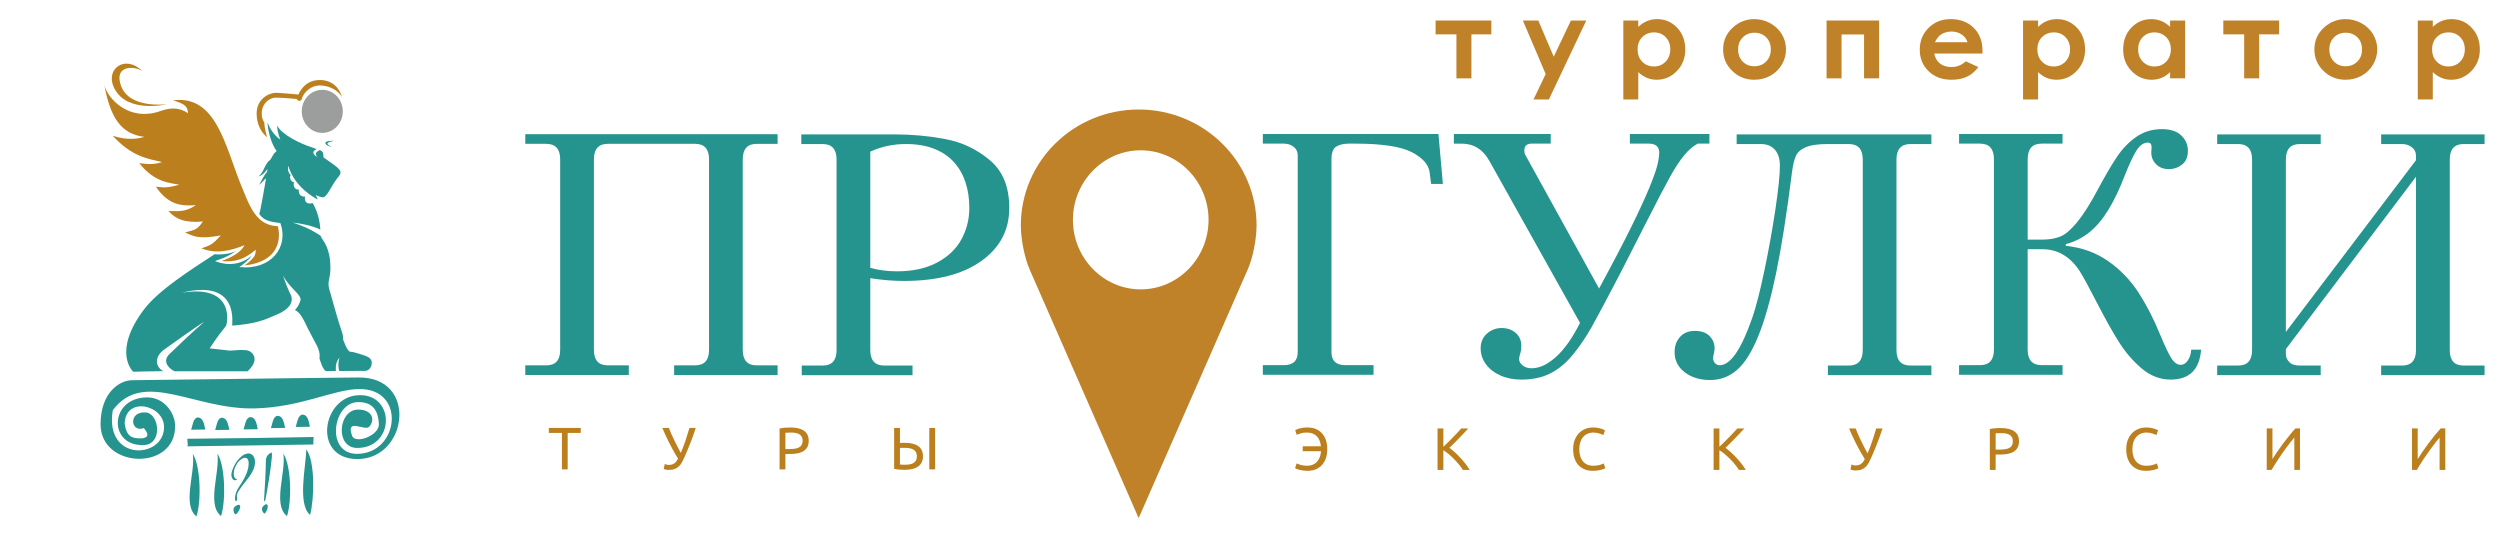 <?xml version="1.0" encoding="UTF-8"?> <svg xmlns="http://www.w3.org/2000/svg" width="480" height="103" viewBox="0 0 480 103" fill="none"><path fill-rule="evenodd" clip-rule="evenodd" d="M425.699 25.805H445.575V27.656H441.564C439.764 27.656 438.886 28.647 438.886 30.638V63.726L463.866 30.766V29.844C463.866 29.216 463.596 28.687 463.077 28.268C462.528 27.86 461.909 27.656 461.203 27.656H457.182V25.805H477.037V27.656H473.012C471.233 27.656 470.353 28.647 470.353 30.638V67.216C470.353 69.201 471.233 70.186 473.012 70.186H477.037V72.031H457.182V70.186H461.203C462.971 70.186 463.866 69.202 463.866 67.216V33.939L438.886 67.028V68.011C438.886 68.521 439.081 69.009 439.51 69.484C439.932 69.958 440.614 70.184 441.564 70.184H445.575V72.029H425.699V70.184H429.722C431.504 70.184 432.397 69.2 432.397 67.214V30.637C432.397 28.646 431.504 27.655 429.722 27.655H425.699V25.805Z" fill="#25948F"></path><path fill-rule="evenodd" clip-rule="evenodd" d="M153.853 25.805H171.885C175.098 25.805 178.3 26.102 181.472 26.698C184.653 27.283 187.489 28.621 189.999 30.711C192.526 32.806 193.781 35.874 193.781 39.93C193.781 44.165 191.998 47.558 188.414 50.112C184.852 52.667 179.872 53.942 173.504 53.942C171.471 53.942 169.336 53.761 167.095 53.413V67.217C167.095 69.202 167.99 70.187 169.772 70.187H175.204V72.042H153.933V70.187H157.944C159.728 70.187 160.621 69.203 160.621 67.217V30.637C160.621 28.646 159.728 27.655 157.944 27.655H153.852L153.853 25.805ZM167.095 29.117V51.43C168.716 51.874 170.43 52.093 172.238 52.093C175.26 52.093 177.826 51.529 179.922 50.407C182.034 49.285 183.582 47.798 184.592 45.957C185.604 44.115 186.107 42.108 186.107 39.937C186.107 38.155 185.87 36.524 185.389 35.04C184.908 33.564 184.169 32.264 183.173 31.152C182.171 30.03 180.898 29.172 179.345 28.563C177.812 27.959 176.002 27.654 173.938 27.654C171.481 27.655 169.212 28.136 167.095 29.117Z" fill="#25948F"></path><path fill-rule="evenodd" clip-rule="evenodd" d="M65.821 21.332C65.851 23.599 64.119 25.491 61.936 25.519C59.75 25.544 57.968 23.705 57.938 21.431C57.915 19.137 59.644 17.274 61.828 17.246C64.019 17.22 65.793 19.035 65.821 21.332Z" fill="#9C9E9E"></path><path fill-rule="evenodd" clip-rule="evenodd" d="M50.741 23.48C50.741 23.48 50.32 23.032 50.272 22.102C50.091 20.078 51.587 18.765 52.929 18.749C54.272 18.731 57.176 19.032 57.176 19.032L57.471 18.162C57.471 18.162 53.37 17.788 52.888 17.813C51.622 17.876 48.996 19.025 49.297 22.335C49.477 24.751 50.865 26.048 51.3 26.336C50.807 24.98 50.741 23.48 50.741 23.48Z" fill="#BB801D"></path><path fill-rule="evenodd" clip-rule="evenodd" d="M57.94 19C57.837 19.43 57.251 19.512 56.984 19.055C56.984 19.035 57.798 15.257 61.526 15.363C64.602 15.438 65.52 17.994 65.612 18.581C64.989 17.407 63.224 16.407 61.407 16.407C59.396 16.438 58.163 18.066 57.94 19Z" fill="#BB801D"></path><path fill-rule="evenodd" clip-rule="evenodd" d="M47.552 71.279C47.552 71.279 33.804 71.273 33.55 71.279C33.31 71.279 30.709 69.766 32.549 67.965C34.389 66.171 37.019 63.686 39.204 61.791C38.579 62.093 31.609 67.009 31.311 67.266C29.92 68.411 29.55 70.17 31.317 71.265C28.072 71.299 26.429 71.346 25.583 71.379C25.583 71.379 21.44 67.654 27.675 59.375C30.463 55.731 36.372 51.961 41.202 48.814C43.001 48.97 44.701 48.585 45.472 48.093C43.458 49.505 42.137 49.774 41.285 50.125C42.061 50.437 45.39 51.667 48.326 49.081C47.665 50.044 46.684 50.739 45.949 51.276C52.09 51.934 55.491 47.396 53.832 42.829C51.926 42.6 50.64 42.365 49.778 41.084C50.053 40.351 50.713 36.301 51.079 34.271C50.705 34.413 50.63 34.821 49.73 35.497C50.32 34.577 50.613 33.686 51.273 33.039C51.341 32.835 51.291 32.696 51.379 32.473C51.079 32.661 50.678 33.592 49.623 33.879C50.759 32.984 50.742 31.522 51.956 30.599C52.763 29.204 52.339 29.777 53.108 28.994C52.112 27.645 51.505 25.448 51.346 23.519C52.402 26.075 53.84 26.78 53.84 26.78C53.84 26.78 53.303 25.81 53.194 24.088C54.189 26.007 58.004 27.684 59.631 28.205C59.957 28.318 60.528 28.538 60.813 28.622C60.896 28.646 59.212 29.101 60.979 30.211C60.014 29.223 61.483 28.867 61.347 28.799C62.097 29.105 62.054 29.289 62.108 30.216C63.401 31.18 65.356 32.319 65.371 33.017C65.376 33.743 64.945 33.816 64.201 34.988C63.457 36.16 62.638 37.963 61.945 37.883C61.277 37.802 60.601 37.444 60.601 37.444C60.601 37.444 60.976 38.054 60.979 38.301C60.318 37.928 56.595 35.954 55.353 31.855C55.211 32.379 55.285 33.173 55.814 33.579C55.448 34.285 56.024 35.003 56.452 34.978C56.185 35.908 56.794 36.518 57.423 36.393C57.216 36.783 57.513 37.894 58.547 37.723C58.353 39.589 60.015 38.978 60.015 38.978C60.015 38.978 61.338 40.932 61.509 44.068C59.632 43.233 57.965 42.959 56.19 42.726C57.927 43.296 59.604 43.956 61.565 45.274C61.703 45.928 63.084 46.933 63.385 50.135C63.685 53.335 62.762 53.799 63.19 55.412C63.645 56.995 64.988 61.89 65.499 63.287C66.039 64.714 65.875 65.173 65.875 65.173C65.875 65.173 66.665 67.546 67.269 67.537C67.851 67.531 69.721 68.146 70.156 68.319C70.592 68.499 71.524 68.827 71.363 69.896C71.204 70.965 70.413 71.202 70.151 71.207C69.803 71.213 67.189 71.202 65.172 71.233C65.021 71.233 64.806 69.755 65.185 68.662C64.139 69.837 64.61 71.233 64.434 71.236C63.703 71.216 62.921 71.257 62.727 71.263C61.97 71.272 61.333 68.776 61.333 68.776C61.333 68.776 61.582 67.879 60.892 66.463C60.176 65.067 59.115 63.146 58.696 62.223C58.386 61.569 57.64 59.94 56.627 59.521C57.116 59.012 57.366 58.603 57.68 57.737C57.991 56.547 55.726 55.529 54.335 52.898C55.006 54.928 55.493 55.918 55.916 56.803C56.554 58.866 54.011 60.05 53.022 60.449C50.847 61.417 49.125 62.168 44.608 62.521C44.393 62.542 46.324 53.379 34.872 56.208C45.518 54.459 43.546 62.597 43.372 62.601C41.456 64.942 40.271 66.887 40.271 66.887C40.271 66.887 41.656 67.028 44.105 67.316C45.383 67.305 45.897 67.088 47.392 67.251C48.408 67.427 50.071 68.904 47.552 71.279Z" fill="#25948F"></path><path fill-rule="evenodd" clip-rule="evenodd" d="M64.188 27.034C64.188 27.034 62.393 26.966 62.48 27.485C62.576 28.007 63.682 28.219 63.682 28.219C63.682 28.219 63.004 27.911 62.876 27.616C62.714 27.298 63.992 27.082 64.188 27.034Z" fill="#1B948E"></path><path fill-rule="evenodd" clip-rule="evenodd" d="M46.353 35.721C47.941 39.565 49.163 43.319 53.34 43.426C53.34 43.426 55.372 50.011 46.983 50.962C49.022 49.438 49.103 48.842 49.093 47.956C47.056 49.669 45.272 50.392 42.495 50.136C44.542 49.407 46.322 48.383 46.935 47.075C44.434 48.108 41.48 48.852 38.697 47.684C40.741 46.953 40.719 46.931 42.41 45.206C38.029 45.962 37.323 45.408 35.518 44.632C37.309 44.133 37.83 44.214 38.957 42.52C35.555 42.861 33.683 42.069 32.332 40.492C35.015 40.664 35.892 40.453 37.619 39.401C34.931 39.55 32.4 39.489 29.93 35.846C32.078 36.108 32.486 35.946 34.427 35.465C32.819 35.102 29.751 35.164 26.726 31.316C28.533 31.567 29.616 31.593 31.12 31.123C28.426 30.474 25.352 30.131 21.642 26.061C24.465 27.003 26.565 26.636 27.702 26.277C23.195 25.723 21.203 22.567 20.023 16.312C20.633 18.869 24.719 23.48 30.845 21.306C32.607 20.669 34.382 20.552 36.106 21.738C36.008 20.442 35.544 19.951 33.217 19.276C41.555 18.122 43.25 28.172 46.353 35.721Z" fill="#BB801D"></path><path fill-rule="evenodd" clip-rule="evenodd" d="M32.083 19.997C32.083 19.997 24.402 21.895 21.934 16.927C20.066 13.125 24.164 10.414 27.344 13.671C25.948 12.647 21.791 12.405 23.227 16.454C24.845 21 32.083 19.997 32.083 19.997Z" fill="#BB801D"></path><path fill-rule="evenodd" clip-rule="evenodd" d="M68.687 78.64C71.542 78.6 72.093 80.687 70.83 81.996C69.907 82.713 66.372 80.217 67.583 83.615C68.099 85.364 72.773 83.677 72.752 81.469C72.629 79.023 71.744 77.169 68.712 77.203C63.866 77.268 62.415 87.221 68.629 87.14C76.635 87.035 78.029 74.657 69.025 74.697C63.941 74.742 57.926 78.19 48.899 78.414C37.303 78.7 27.57 70.811 21.654 78.771C20.005 88.678 31.386 88.168 31.5 82.078C31.573 77.712 24.104 76.013 23.935 81.313C24.296 83.783 25.208 84.267 27.464 84.151C27.415 84.081 29.256 84.065 27.605 82.195C25.022 83.158 24.533 78.757 28.22 79.211C30.653 79.815 31.13 85.218 27.738 85.441C20.834 85.871 20.869 76.492 28.09 76.3C31.513 76.21 33.544 79.275 33.62 81.613C33.887 90.477 19.309 90.074 19.309 81.459C19.315 75.303 23.003 73.003 25.388 72.999C39.915 72.852 52.158 72.631 68.735 72.476C80.321 72.263 78.339 88.122 68.619 88.14C59.87 88.14 61.816 75.953 69.04 75.869C75.899 75.773 75.773 85.911 68.65 86.009C64.28 86.057 64.918 78.731 68.687 78.64Z" fill="#25948F"></path><path fill-rule="evenodd" clip-rule="evenodd" d="M48.062 80.087C49.073 80.072 49.262 81.326 49.492 82.41C48.579 82.42 47.677 82.442 46.766 82.446C47.036 81.603 47.192 80.142 48.062 80.087Z" fill="#25948F"></path><path fill-rule="evenodd" clip-rule="evenodd" d="M35.969 84.244C44.991 84.154 52.243 84.063 60.207 83.9C60.197 84.859 60.148 84.587 60.157 85.345C55.896 85.394 39.644 85.646 36.013 85.696C36.084 84.678 36.008 85.581 35.969 84.244Z" fill="#25948F"></path><path fill-rule="evenodd" clip-rule="evenodd" d="M58.808 86.287C60.528 88.52 60.363 95.836 59.535 98.87C57.056 96.763 58.744 89.539 58.808 86.287Z" fill="#25948F"></path><path fill-rule="evenodd" clip-rule="evenodd" d="M37.019 87.14C38.504 89.424 38.698 96.164 37.718 99.159C34.916 96.87 37.542 90.84 37.019 87.14Z" fill="#25948F"></path><path fill-rule="evenodd" clip-rule="evenodd" d="M41.74 87.078C43.225 89.352 43.411 96.098 42.438 99.094C39.635 96.814 42.261 90.769 41.74 87.078Z" fill="#25948F"></path><path fill-rule="evenodd" clip-rule="evenodd" d="M54.403 87.094C55.903 89.373 56.079 96.098 55.097 99.109C52.3 96.829 54.945 90.769 54.403 87.094Z" fill="#25948F"></path><path fill-rule="evenodd" clip-rule="evenodd" d="M42.58 80.203C43.601 80.217 43.793 81.443 44.042 82.527C43.135 82.537 42.205 82.552 41.316 82.561C41.591 81.721 41.715 80.283 42.58 80.203Z" fill="#25948F"></path><path fill-rule="evenodd" clip-rule="evenodd" d="M37.972 80.15C39.008 80.16 39.172 81.387 39.43 82.463C38.522 82.484 37.61 82.488 36.707 82.511C36.974 81.659 37.103 80.223 37.972 80.15Z" fill="#25948F"></path><path fill-rule="evenodd" clip-rule="evenodd" d="M53.291 79.84C54.333 79.85 54.496 81.069 54.749 82.158C53.84 82.169 52.931 82.183 52.02 82.198C52.297 81.352 52.422 79.921 53.291 79.84Z" fill="#25948F"></path><path fill-rule="evenodd" clip-rule="evenodd" d="M58.072 79.612C59.091 79.597 59.277 80.847 59.507 81.936C58.601 81.947 57.694 81.96 56.777 81.977C57.052 81.129 57.21 79.674 58.072 79.612Z" fill="#25948F"></path><path fill-rule="evenodd" clip-rule="evenodd" d="M47.067 87.21C47.992 86.776 48.804 87.307 48.942 88.395C49.094 89.732 48.33 91.018 47.172 92.418C46.731 92.968 46.322 93.493 46.01 93.981C45.664 94.489 45.458 94.939 45.48 95.215C45.466 95.509 45.647 96.076 45.342 96.213C45.173 96.29 45.097 95.77 45.123 95.533C45.156 94.974 45.36 94.256 45.896 93.474C47.164 91.606 47.792 90.159 47.739 88.817C47.706 88.117 47.311 87.732 46.754 87.95C46.149 88.152 45.614 88.712 45.296 89.397C44.793 90.315 44.717 91.495 45.221 91.904C45.351 92.004 45.523 91.982 45.506 92.055C45.506 92.095 45.358 92.174 45.249 92.195C44.755 92.316 44.506 91.792 44.435 91.383C44.368 90.747 44.663 89.99 45.058 89.239C45.544 88.321 46.248 87.592 47.017 87.208H47.067V87.21ZM45.575 96.99C45.96 96.795 46.225 97.021 46.079 97.546C45.951 98.095 45.461 98.67 45.232 98.782C45.005 98.656 44.83 98.292 44.828 97.897C44.803 97.455 45.115 97.192 45.546 96.99H45.575Z" fill="#25948F"></path><path fill-rule="evenodd" clip-rule="evenodd" d="M51.395 97.362C51.367 97.888 51.004 98.482 50.785 98.619C50.591 98.535 50.374 98.221 50.301 97.879C50.233 97.475 50.45 97.192 50.857 96.92C51.165 96.688 51.461 96.839 51.395 97.362ZM52.184 87.896C52.015 90.104 51.248 94.482 50.971 95.899C50.926 96.126 50.842 96.235 50.772 96.235C50.674 96.261 50.691 96.034 50.706 95.801C50.873 93.372 51.014 90.769 51.046 88.577C51.051 87.634 51.421 87.317 51.866 87.014C52.191 86.783 52.277 86.812 52.184 87.896Z" fill="#25948F"></path><path fill-rule="evenodd" clip-rule="evenodd" d="M100.855 25.77H149.3V27.617H145.288C143.501 27.617 142.609 28.613 142.609 30.605V67.175C142.609 69.166 143.501 70.15 145.288 70.15H149.3V72.007H129.433V70.15H133.443C135.241 70.15 136.136 69.168 136.136 67.175V30.604C136.136 28.613 135.241 27.616 133.459 27.616H116.706C114.919 27.616 114.031 28.613 114.031 30.604V67.174C114.031 69.165 114.919 70.15 116.719 70.15H120.73V72.005H100.856V70.15H104.866C106.666 70.15 107.553 69.166 107.553 67.174V30.604C107.553 28.613 106.666 27.616 104.866 27.616H100.856L100.855 25.77Z" fill="#25948F"></path><path fill-rule="evenodd" clip-rule="evenodd" d="M263.72 71.96H242.465V70.109H246.473C248.268 70.109 249.161 69.272 249.161 67.612V29.833C249.161 29.134 248.907 28.586 248.374 28.179C247.847 27.772 247.217 27.576 246.473 27.576H242.465V25.726H276.183L277.036 35.315H274.779L274.492 33.135C274.323 31.627 273.177 30.317 271.056 29.213C268.933 28.121 265.296 27.576 260.154 27.576H259.023C258.009 27.576 257.193 27.763 256.567 28.136C255.944 28.511 255.641 29.348 255.641 30.621V67.612C255.641 69.272 256.53 70.109 258.317 70.109H263.72V71.96Z" fill="#25948F"></path><path fill-rule="evenodd" clip-rule="evenodd" d="M279.142 25.727H297.738V27.577H294.077C293.139 27.577 292.673 28.018 292.673 28.9C292.673 29.261 292.739 29.561 292.873 29.762L307.019 55.392C309.626 50.594 311.677 46.664 313.192 43.596C314.705 40.521 315.854 38.015 316.667 36.064C317.46 34.11 317.98 32.664 318.217 31.693C318.449 30.737 318.568 29.931 318.568 29.303C318.568 28.148 317.889 27.576 316.526 27.576H312.936V25.726H328.209V27.576H325.959C325.07 28.06 324.203 28.798 323.397 29.775C322.564 30.761 321.684 32.109 320.721 33.816C319.772 35.525 318.234 38.44 316.145 42.57C314.048 46.695 312.368 49.987 311.121 52.419C308.58 57.293 306.763 60.696 305.683 62.648C304.591 64.6 303.394 66.363 302.09 67.982C300.782 69.605 299.337 70.831 297.752 71.646C296.154 72.475 294.275 72.883 292.091 72.883C290.585 72.883 289.221 72.611 288.022 72.065C286.842 71.532 285.912 70.794 285.254 69.882C284.611 68.955 284.286 67.965 284.286 66.884C284.286 65.707 284.679 64.776 285.488 64.06C286.297 63.343 287.242 62.981 288.306 62.981C289.395 62.981 290.297 63.298 291.011 63.915C291.745 64.539 292.09 65.381 292.09 66.42C292.09 66.908 292.039 67.394 291.889 67.867C291.745 68.305 291.672 68.683 291.672 68.995C291.672 69.398 291.889 69.782 292.327 70.145C292.774 70.523 293.351 70.706 294.075 70.706C295.557 70.706 297.105 69.989 298.713 68.561C300.328 67.13 301.88 64.943 303.36 61.993L285.986 30.943C284.758 28.702 282.961 27.578 280.625 27.578H279.141L279.142 25.727Z" fill="#25948F"></path><path fill-rule="evenodd" clip-rule="evenodd" d="M333.437 25.805H370.828V27.656H366.808C365.014 27.656 364.121 28.647 364.121 30.638V67.216C364.121 69.201 365.014 70.186 366.808 70.186H370.828V72.031H350.955V70.186H354.961C356.756 70.186 357.648 69.202 357.648 67.216V30.637C357.648 28.646 356.756 27.655 354.974 27.655H350.955C349.002 27.655 347.562 27.874 346.619 28.303C345.682 28.729 345.062 29.303 344.77 30.03C344.463 30.761 344.227 31.766 344.064 33.071C343.074 40.923 342.06 47.371 341.014 52.434C339.959 57.496 338.823 61.539 337.577 64.564C336.339 67.589 334.982 69.752 333.504 71.027C332.024 72.313 330.31 72.964 328.36 72.964C326.383 72.964 324.76 72.464 323.469 71.477C322.179 70.49 321.523 69.202 321.523 67.621C321.523 66.435 321.874 65.448 322.567 64.686C323.255 63.915 324.212 63.531 325.402 63.531C326.648 63.531 327.587 63.859 328.236 64.52C328.889 65.185 329.206 65.971 329.206 66.904C329.206 67.106 329.159 67.428 329.067 67.877C328.972 68.272 328.915 68.563 328.915 68.734C328.915 69.132 329.038 69.464 329.278 69.727C329.525 69.99 329.817 70.121 330.191 70.121C332.248 70.121 334.348 67.06 336.458 60.955C337.162 58.908 337.927 55.934 338.745 52.039C339.564 48.128 340.269 44.236 340.857 40.339C341.443 36.44 341.739 33.599 341.739 31.826C341.739 30.505 341.419 29.479 340.788 28.758C340.162 28.02 339.25 27.657 338.076 27.657H333.436V25.805H333.437Z" fill="#25948F"></path><path fill-rule="evenodd" clip-rule="evenodd" d="M389.316 46.004H392.135C393.513 46.004 394.683 45.795 395.652 45.389C396.618 44.971 397.7 44.035 398.869 42.588C400.045 41.146 401.432 38.958 402.973 36.031C404.333 33.51 405.52 31.494 406.535 29.996C407.555 28.491 408.771 27.246 410.186 26.268C411.596 25.284 413.241 24.793 415.095 24.793C416.73 24.793 417.957 25.199 418.8 26.005C419.654 26.804 420.076 27.797 420.076 28.972C420.076 30.117 419.707 30.986 418.971 31.586C418.214 32.179 417.371 32.474 416.419 32.474C415.447 32.474 414.633 32.179 414.01 31.571C413.371 30.956 413.045 30.185 413.045 29.235C413.045 29.161 413.059 29.018 413.071 28.798C413.092 28.586 413.108 28.423 413.108 28.312C413.108 27.696 412.872 27.379 412.402 27.379C411.515 27.379 410.742 27.959 410.059 29.133C409.396 30.302 408.689 31.813 407.97 33.653C406.986 36.239 405.929 38.438 404.829 40.247C403.735 42.052 402.511 43.506 401.168 44.593C399.822 45.679 398.314 46.443 396.637 46.869V47.191C399.736 47.531 402.452 48.51 404.753 50.128C407.066 51.734 408.982 53.727 410.545 56.096C412.086 58.461 413.491 61.174 414.74 64.239C415.716 66.589 416.467 68.135 416.974 68.903C417.506 69.659 418.062 70.043 418.67 70.043C419.242 70.043 419.73 69.745 420.096 69.149C420.481 68.559 420.675 67.878 420.718 67.138H422.61C422.314 70.965 420.356 72.881 416.769 72.881C414.763 72.881 412.893 72.169 411.222 70.763C409.545 69.336 408.066 67.631 406.811 65.634C405.552 63.634 404.147 61.113 402.585 58.078C401.022 55.027 399.931 53.036 399.316 52.077C397.477 49.262 395.093 47.85 392.132 47.85H389.313V67.14C389.313 69.116 390.206 70.11 391.999 70.11H396.011V71.961H376.141V70.11H380.151C381.945 70.11 382.834 69.116 382.834 67.14V30.559C382.834 28.564 381.945 27.577 380.151 27.577H376.141V25.727H396.011V27.577H392.002C390.209 27.577 389.316 28.565 389.316 30.559V46.004Z" fill="#25948F"></path><path fill-rule="evenodd" clip-rule="evenodd" d="M275.633 3.939H286.341V6.598H282.512V15.046H279.634V6.598H275.633V3.939Z" fill="#BF8229"></path><path fill-rule="evenodd" clip-rule="evenodd" d="M292.391 3.939H295.349L298.318 10.889L301.618 3.939H304.567L297.382 19.102H294.431L296.771 14.22L292.391 3.939Z" fill="#BF8229"></path><path fill-rule="evenodd" clip-rule="evenodd" d="M314.549 3.939V5.159C315.07 4.665 315.634 4.291 316.236 4.039C316.84 3.795 317.494 3.671 318.187 3.671C319.682 3.671 320.956 4.215 322.001 5.309C323.047 6.4 323.57 7.801 323.57 9.512C323.57 11.16 323.03 12.536 321.947 13.648C320.863 14.759 319.581 15.312 318.091 15.312C317.438 15.312 316.82 15.198 316.243 14.966C315.68 14.741 315.115 14.371 314.549 13.852V19.1H311.676V3.939H314.549ZM317.573 6.221C316.667 6.221 315.91 6.521 315.317 7.117C314.714 7.716 314.421 8.495 314.421 9.463C314.421 10.447 314.715 11.245 315.317 11.85C315.91 12.465 316.667 12.762 317.573 12.762C318.451 12.762 319.193 12.452 319.795 11.84C320.395 11.218 320.693 10.433 320.693 9.473C320.693 8.52 320.396 7.741 319.809 7.134C319.22 6.523 318.475 6.221 317.573 6.221Z" fill="#BF8229"></path><path fill-rule="evenodd" clip-rule="evenodd" d="M336.808 3.672C337.893 3.672 338.913 3.929 339.874 4.453C340.829 4.979 341.573 5.685 342.111 6.578C342.65 7.479 342.912 8.444 342.912 9.482C342.912 10.528 342.641 11.499 342.111 12.411C341.565 13.321 340.829 14.033 339.9 14.543C338.962 15.058 337.934 15.313 336.819 15.313C335.165 15.313 333.756 14.753 332.593 13.618C331.427 12.489 330.836 11.115 330.836 9.502C330.836 7.773 331.5 6.326 332.823 5.176C333.975 4.176 335.308 3.672 336.808 3.672ZM336.85 6.284C335.954 6.284 335.206 6.584 334.617 7.179C334.014 7.784 333.72 8.552 333.72 9.491C333.72 10.453 334.015 11.236 334.602 11.825C335.189 12.42 335.94 12.72 336.843 12.72C337.742 12.72 338.494 12.42 339.094 11.815C339.695 11.214 339.993 10.441 339.993 9.491C339.993 8.538 339.699 7.764 339.113 7.172C338.522 6.578 337.77 6.284 336.85 6.284Z" fill="#BF8229"></path><path fill-rule="evenodd" clip-rule="evenodd" d="M353.577 15.046H350.703V3.939H360.782V15.046H357.901V6.62H353.577V15.046Z" fill="#BF8229"></path><path fill-rule="evenodd" clip-rule="evenodd" d="M380.634 10.276H371.382C371.51 11.068 371.874 11.695 372.449 12.17C373.023 12.636 373.759 12.868 374.661 12.868C375.736 12.868 376.653 12.5 377.429 11.768L379.842 12.877C379.234 13.704 378.512 14.314 377.675 14.717C376.829 15.115 375.838 15.312 374.673 15.312C372.888 15.312 371.411 14.77 370.294 13.668C369.156 12.574 368.594 11.2 368.594 9.554C368.594 7.863 369.157 6.46 370.294 5.347C371.411 4.227 372.828 3.671 374.536 3.671C376.343 3.671 377.818 4.228 378.949 5.339C380.071 6.453 380.642 7.915 380.642 9.743L380.634 10.276ZM377.764 8.099C377.579 7.496 377.198 7.004 376.643 6.622C376.074 6.241 375.436 6.055 374.684 6.055C373.88 6.055 373.182 6.266 372.576 6.697C372.195 6.959 371.835 7.428 371.511 8.099H377.764Z" fill="#BF8229"></path><path fill-rule="evenodd" clip-rule="evenodd" d="M391.313 3.939V5.159C391.825 4.665 392.393 4.291 392.987 4.039C393.604 3.795 394.255 3.671 394.938 3.671C396.43 3.671 397.707 4.215 398.754 5.309C399.803 6.4 400.337 7.801 400.337 9.512C400.337 11.16 399.784 12.536 398.697 13.648C397.624 14.759 396.331 15.312 394.853 15.312C394.185 15.312 393.566 15.198 393.002 14.966C392.436 14.741 391.866 14.371 391.312 13.852V19.1H388.422V3.939H391.313ZM394.329 6.221C393.424 6.221 392.674 6.521 392.074 7.117C391.474 7.716 391.179 8.495 391.179 9.463C391.179 10.447 391.474 11.245 392.074 11.85C392.674 12.465 393.424 12.762 394.329 12.762C395.204 12.762 395.944 12.452 396.556 11.84C397.154 11.218 397.449 10.433 397.449 9.473C397.449 8.52 397.154 7.741 396.567 7.134C395.979 6.523 395.231 6.221 394.329 6.221Z" fill="#BF8229"></path><path fill-rule="evenodd" clip-rule="evenodd" d="M416.658 3.939H419.546V15.045H416.658V13.863C416.104 14.375 415.535 14.742 414.976 14.967C414.409 15.199 413.788 15.313 413.128 15.313C411.64 15.313 410.357 14.76 409.272 13.649C408.183 12.537 407.648 11.161 407.648 9.513C407.648 7.802 408.171 6.401 409.22 5.31C410.265 4.217 411.537 3.672 413.033 3.672C413.734 3.672 414.378 3.796 414.989 4.04C415.591 4.292 416.15 4.665 416.658 5.16V3.939ZM413.627 6.221C412.741 6.221 411.991 6.524 411.402 7.134C410.815 7.741 410.523 8.521 410.523 9.473C410.523 10.433 410.815 11.218 411.416 11.84C412.028 12.452 412.767 12.762 413.646 12.762C414.545 12.762 415.296 12.465 415.896 11.85C416.494 11.245 416.801 10.447 416.801 9.463C416.801 8.495 416.493 7.716 415.896 7.117C415.297 6.521 414.542 6.221 413.627 6.221Z" fill="#BF8229"></path><path fill-rule="evenodd" clip-rule="evenodd" d="M426.875 3.939H437.583V6.598H433.754V15.046H430.881V6.598H426.875V3.939Z" fill="#BF8229"></path><path fill-rule="evenodd" clip-rule="evenodd" d="M450.321 3.672C451.414 3.672 452.431 3.929 453.396 4.453C454.343 4.979 455.095 5.685 455.625 6.578C456.163 7.479 456.432 8.444 456.432 9.482C456.432 10.528 456.158 11.499 455.625 12.411C455.088 13.321 454.344 14.033 453.418 14.543C452.483 15.058 451.457 15.313 450.339 15.313C448.683 15.313 447.271 14.753 446.114 13.618C444.947 12.489 444.359 11.115 444.359 9.502C444.359 7.773 445.015 6.326 446.332 5.176C447.495 4.176 448.827 3.672 450.321 3.672ZM450.369 6.284C449.464 6.284 448.725 6.584 448.125 7.179C447.532 7.784 447.234 8.552 447.234 9.491C447.234 10.453 447.532 11.236 448.12 11.825C448.709 12.42 449.456 12.72 450.351 12.72C451.255 12.72 452.012 12.42 452.61 11.815C453.219 11.214 453.506 10.441 453.506 9.491C453.506 8.538 453.219 7.764 452.626 7.172C452.04 6.578 451.282 6.284 450.369 6.284Z" fill="#BF8229"></path><path fill-rule="evenodd" clip-rule="evenodd" d="M467.097 3.939V5.159C467.617 4.665 468.18 4.291 468.778 4.039C469.393 3.795 470.043 3.671 470.722 3.671C472.222 3.671 473.498 4.215 474.541 5.309C475.599 6.4 476.127 7.801 476.127 9.512C476.127 11.16 475.576 12.536 474.49 13.648C473.413 14.759 472.126 15.312 470.635 15.312C469.979 15.312 469.365 15.198 468.799 14.966C468.222 14.741 467.661 14.371 467.097 13.852V19.1H464.215V3.939H467.097ZM470.123 6.221C469.204 6.221 468.458 6.521 467.865 7.117C467.26 7.716 466.966 8.495 466.966 9.463C466.966 10.447 467.26 11.245 467.865 11.85C468.458 12.465 469.204 12.762 470.123 12.762C471 12.762 471.739 12.452 472.345 11.84C472.948 11.218 473.241 10.433 473.241 9.473C473.241 8.52 472.948 7.741 472.355 7.134C471.77 6.523 471.015 6.221 470.123 6.221Z" fill="#BF8229"></path><path fill-rule="evenodd" clip-rule="evenodd" d="M218.631 21.025C206.128 21.025 196 30.988 196 43.274C196 45.883 196.7 49.483 197.716 51.799L218.623 99.477L239.639 51.566C240.551 49.477 241.261 45.882 241.261 43.273C241.261 30.988 231.129 21.025 218.631 21.025ZM219.015 55.559C226.192 55.559 232.04 49.563 232.04 42.215C232.04 34.86 226.192 28.86 219.015 28.86C211.848 28.86 206 34.86 206 42.215C206 49.563 211.849 55.559 219.015 55.559Z" fill="#BF8229"></path><path fill-rule="evenodd" clip-rule="evenodd" d="M111.501 82.158V83.121H108.995V90.125H107.888V83.121H105.375V82.158H111.501Z" fill="#BB801D"></path><path fill-rule="evenodd" clip-rule="evenodd" d="M131.458 87.683C131.302 88.043 131.148 88.375 130.984 88.678C130.815 88.991 130.624 89.263 130.397 89.495C130.168 89.727 129.9 89.907 129.578 90.029C129.258 90.165 128.867 90.229 128.398 90.229C128.302 90.229 128.214 90.22 128.113 90.209C128.01 90.199 127.919 90.184 127.821 90.169C127.73 90.139 127.654 90.124 127.584 90.098C127.51 90.073 127.468 90.052 127.435 90.029L127.632 89.091C127.73 89.12 127.851 89.167 127.992 89.207C128.133 89.241 128.279 89.263 128.434 89.263C128.664 89.263 128.864 89.228 129.038 89.172C129.21 89.115 129.366 89.036 129.505 88.935C129.649 88.829 129.764 88.704 129.876 88.556C129.982 88.405 130.085 88.235 130.185 88.052C129.841 87.513 129.527 86.975 129.228 86.43C128.928 85.884 128.65 85.361 128.398 84.857C128.147 84.352 127.919 83.868 127.715 83.415C127.508 82.956 127.321 82.532 127.16 82.159H128.423C128.67 82.826 129.005 83.567 129.393 84.388C129.791 85.203 130.228 86.067 130.711 86.964C131.015 86.267 131.309 85.496 131.592 84.654C131.866 83.817 132.136 82.98 132.379 82.158H133.586C133.408 82.708 133.236 83.223 133.054 83.717C132.881 84.204 132.704 84.669 132.527 85.118C132.354 85.566 132.172 86.007 131.997 86.43C131.821 86.857 131.64 87.275 131.458 87.683Z" fill="#BB801D"></path><path fill-rule="evenodd" clip-rule="evenodd" d="M151.794 82.077C152.908 82.077 153.77 82.284 154.377 82.713C154.975 83.143 155.275 83.773 155.275 84.62C155.275 85.074 155.191 85.466 155.03 85.799C154.863 86.121 154.624 86.378 154.312 86.592C154.001 86.792 153.631 86.938 153.183 87.034C152.742 87.125 152.235 87.166 151.675 87.166H150.798V90.125H149.676V82.273C149.991 82.194 150.342 82.139 150.73 82.117C151.113 82.089 151.468 82.077 151.794 82.077ZM151.884 83.05C151.407 83.05 151.044 83.067 150.798 83.087V86.216H151.632C152.012 86.216 152.36 86.193 152.668 86.141C152.969 86.091 153.232 86.007 153.437 85.884C153.651 85.763 153.817 85.608 153.933 85.402C154.044 85.183 154.105 84.923 154.105 84.61C154.105 84.301 154.044 84.046 153.926 83.843C153.805 83.647 153.644 83.486 153.438 83.364C153.239 83.254 153.007 83.169 152.732 83.122C152.467 83.076 152.181 83.05 151.884 83.05Z" fill="#BB801D"></path><path fill-rule="evenodd" clip-rule="evenodd" d="M176.038 87.628C176.038 87.307 175.988 87.038 175.872 86.822C175.753 86.609 175.589 86.433 175.375 86.318C175.166 86.197 174.908 86.111 174.613 86.056C174.316 86.009 173.996 85.985 173.641 85.985C173.512 85.985 173.371 85.985 173.222 85.985C173.069 85.985 172.927 85.99 172.791 86.009V89.192C173.053 89.212 173.243 89.227 173.378 89.227C173.503 89.227 173.66 89.227 173.837 89.227C174.117 89.227 174.398 89.206 174.659 89.157C174.93 89.115 175.171 89.024 175.369 88.905C175.57 88.783 175.734 88.618 175.86 88.416C175.982 88.214 176.038 87.951 176.038 87.628ZM177.213 87.628C177.213 88.063 177.132 88.435 176.976 88.754C176.815 89.08 176.582 89.348 176.285 89.56C175.988 89.772 175.62 89.938 175.194 90.049C174.765 90.15 174.284 90.206 173.742 90.206C173.421 90.206 173.077 90.195 172.711 90.17C172.34 90.134 171.995 90.089 171.672 90.015V82.159H172.791V85.059C172.927 85.038 173.077 85.027 173.23 85.022C173.384 85.018 173.535 85.018 173.676 85.018C176.034 85.018 177.213 85.884 177.213 87.628ZM178.423 82.158H179.541V90.125H178.423V82.158Z" fill="#BB801D"></path><path fill-rule="evenodd" clip-rule="evenodd" d="M254.831 86.238C254.831 86.893 254.742 87.471 254.563 87.992C254.386 88.512 254.129 88.943 253.798 89.304C253.47 89.655 253.074 89.927 252.621 90.119C252.165 90.305 251.654 90.397 251.101 90.397C250.77 90.397 250.475 90.379 250.195 90.339C249.921 90.304 249.68 90.254 249.47 90.205C249.26 90.148 249.084 90.093 248.948 90.032C248.804 89.977 248.711 89.926 248.656 89.897L248.948 88.977C249.109 89.058 249.366 89.156 249.696 89.261C250.029 89.365 250.454 89.422 250.957 89.422C251.374 89.422 251.736 89.351 252.055 89.222C252.373 89.085 252.645 88.898 252.87 88.65C253.098 88.408 253.276 88.112 253.399 87.769C253.528 87.425 253.603 87.048 253.637 86.629H250.121V85.686H253.615C253.573 85.282 253.492 84.921 253.366 84.608C253.238 84.285 253.065 84.003 252.842 83.775C252.62 83.544 252.353 83.362 252.035 83.237C251.726 83.115 251.356 83.049 250.956 83.049C250.453 83.049 250.034 83.102 249.708 83.212C249.385 83.311 249.137 83.403 248.964 83.484L248.683 82.6C248.735 82.56 248.836 82.52 248.962 82.449C249.097 82.389 249.265 82.329 249.472 82.272C249.684 82.223 249.92 82.168 250.193 82.127C250.465 82.091 250.76 82.075 251.085 82.075C251.64 82.075 252.152 82.167 252.619 82.351C253.071 82.539 253.47 82.816 253.798 83.17C254.129 83.526 254.386 83.965 254.563 84.481C254.742 84.992 254.831 85.582 254.831 86.238Z" fill="#BB801D"></path><path fill-rule="evenodd" clip-rule="evenodd" d="M281.91 82.259C281.671 82.522 281.403 82.815 281.102 83.126C280.811 83.444 280.494 83.772 280.164 84.105C279.839 84.443 279.516 84.771 279.195 85.092C278.876 85.416 278.571 85.703 278.284 85.986C278.611 86.216 278.969 86.504 279.335 86.839C279.697 87.176 280.058 87.528 280.411 87.917C280.766 88.3 281.097 88.693 281.404 89.092C281.719 89.485 281.984 89.868 282.185 90.231H280.872C280.642 89.869 280.38 89.505 280.077 89.142C279.777 88.779 279.462 88.432 279.131 88.093C278.802 87.761 278.464 87.454 278.12 87.167C277.775 86.879 277.445 86.642 277.125 86.445V90.23H276.008V82.259H277.125V85.774C277.396 85.526 277.692 85.239 278.016 84.923C278.333 84.61 278.651 84.286 278.968 83.965C279.276 83.641 279.574 83.333 279.858 83.036C280.14 82.745 280.37 82.482 280.563 82.259H281.91Z" fill="#BB801D"></path><path fill-rule="evenodd" clip-rule="evenodd" d="M305.786 90.397C305.232 90.397 304.718 90.304 304.266 90.125C303.797 89.937 303.406 89.671 303.079 89.322C302.749 88.965 302.491 88.531 302.311 88.016C302.127 87.496 302.043 86.902 302.043 86.238C302.043 85.566 302.143 84.976 302.347 84.458C302.546 83.943 302.824 83.51 303.167 83.157C303.516 82.807 303.917 82.531 304.371 82.353C304.836 82.164 305.322 82.077 305.847 82.077C306.179 82.077 306.471 82.093 306.733 82.143C307.001 82.188 307.234 82.245 307.424 82.304C307.626 82.369 307.782 82.426 307.903 82.486C308.024 82.552 308.114 82.601 308.159 82.627L307.84 83.545C307.766 83.504 307.669 83.448 307.538 83.399C307.408 83.344 307.261 83.295 307.098 83.239C306.931 83.183 306.749 83.143 306.552 83.103C306.361 83.072 306.161 83.05 305.966 83.05C305.542 83.05 305.158 83.126 304.823 83.273C304.486 83.42 304.198 83.627 303.959 83.902C303.721 84.182 303.541 84.513 303.416 84.912C303.289 85.306 303.226 85.749 303.226 86.239C303.226 86.712 303.277 87.15 303.392 87.539C303.502 87.932 303.675 88.26 303.895 88.542C304.116 88.825 304.395 89.037 304.725 89.193C305.061 89.348 305.445 89.424 305.889 89.424C306.41 89.424 306.833 89.367 307.173 89.263C307.509 89.158 307.76 89.06 307.929 88.979L308.216 89.899C308.164 89.927 308.067 89.979 307.929 90.034C307.788 90.095 307.616 90.15 307.408 90.207C307.202 90.256 306.969 90.306 306.686 90.341C306.41 90.38 306.11 90.397 305.786 90.397Z" fill="#BB801D"></path><path fill-rule="evenodd" clip-rule="evenodd" d="M334.915 82.259C334.675 82.522 334.408 82.815 334.109 83.126C333.807 83.444 333.498 83.772 333.171 84.105C332.845 84.443 332.519 84.771 332.202 85.092C331.879 85.416 331.573 85.703 331.293 85.986C331.625 86.216 331.968 86.504 332.335 86.839C332.704 87.176 333.064 87.528 333.425 87.917C333.768 88.3 334.105 88.693 334.413 89.092C334.724 89.485 334.984 89.868 335.185 90.231H333.88C333.651 89.869 333.378 89.505 333.083 89.142C332.783 88.779 332.468 88.432 332.135 88.093C331.805 87.761 331.466 87.454 331.122 87.167C330.787 86.879 330.453 86.642 330.126 86.445V90.23H329.012V82.259H330.126V85.774C330.398 85.526 330.691 85.239 331.014 84.923C331.336 84.61 331.658 84.286 331.967 83.965C332.287 83.641 332.586 83.333 332.857 83.036C333.141 82.745 333.378 82.482 333.571 82.259H334.915Z" fill="#BB801D"></path><path fill-rule="evenodd" clip-rule="evenodd" d="M359.315 87.79C359.161 88.144 359.004 88.475 358.839 88.783C358.679 89.096 358.477 89.363 358.252 89.595C358.028 89.828 357.752 90.008 357.441 90.134C357.12 90.266 356.727 90.331 356.259 90.331C356.167 90.331 356.071 90.321 355.971 90.316C355.868 90.304 355.772 90.291 355.678 90.265C355.589 90.25 355.51 90.229 355.448 90.205C355.371 90.184 355.32 90.159 355.29 90.133L355.484 89.192C355.585 89.227 355.704 89.266 355.846 89.311C355.987 89.347 356.14 89.363 356.295 89.363C356.521 89.363 356.722 89.332 356.895 89.282C357.065 89.223 357.217 89.14 357.36 89.036C357.505 88.934 357.623 88.804 357.732 88.657C357.833 88.511 357.938 88.339 358.039 88.153C357.703 87.608 357.386 87.073 357.084 86.535C356.783 85.99 356.511 85.466 356.26 84.956C356.004 84.458 355.773 83.975 355.567 83.518C355.361 83.061 355.172 82.644 355.016 82.259H356.286C356.536 82.924 356.858 83.665 357.252 84.488C357.648 85.315 358.087 86.169 358.565 87.06C358.872 86.368 359.165 85.602 359.448 84.759C359.727 83.917 359.997 83.087 360.234 82.259H361.439C361.264 82.815 361.087 83.333 360.915 83.818C360.733 84.301 360.564 84.771 360.383 85.217C360.208 85.668 360.029 86.106 359.855 86.535C359.684 86.953 359.494 87.372 359.315 87.79Z" fill="#BB801D"></path><path fill-rule="evenodd" clip-rule="evenodd" d="M384.158 82.184C385.278 82.184 386.144 82.385 386.748 82.819C387.346 83.239 387.651 83.88 387.651 84.72C387.651 85.178 387.559 85.578 387.394 85.9C387.235 86.227 386.995 86.49 386.688 86.692C386.379 86.894 385.997 87.046 385.551 87.134C385.104 87.225 384.609 87.276 384.039 87.276H383.164V90.23H382.047V82.376C382.367 82.299 382.716 82.25 383.097 82.225C383.485 82.188 383.841 82.184 384.158 82.184ZM384.246 83.157C383.771 83.157 383.41 83.168 383.165 83.191V86.323H383.997C384.377 86.323 384.729 86.293 385.033 86.238C385.339 86.192 385.595 86.111 385.809 85.99C386.022 85.87 386.177 85.703 386.295 85.501C386.416 85.294 386.464 85.032 386.464 84.704C386.464 84.402 386.416 84.15 386.295 83.949C386.173 83.746 386.015 83.595 385.809 83.474C385.603 83.353 385.37 83.272 385.104 83.223C384.842 83.183 384.554 83.157 384.246 83.157Z" fill="#BB801D"></path><path fill-rule="evenodd" clip-rule="evenodd" d="M411.983 90.397C411.426 90.397 410.914 90.304 410.46 90.125C409.996 89.937 409.606 89.671 409.272 89.322C408.942 88.965 408.686 88.531 408.503 88.016C408.328 87.496 408.234 86.902 408.234 86.238C408.234 85.566 408.349 84.976 408.541 84.458C408.74 83.943 409.016 83.51 409.365 83.157C409.709 82.807 410.11 82.531 410.577 82.353C411.034 82.164 411.515 82.077 412.039 82.077C412.37 82.077 412.664 82.093 412.926 82.143C413.202 82.188 413.434 82.245 413.626 82.304C413.826 82.369 413.982 82.426 414.097 82.486C414.226 82.552 414.308 82.601 414.353 82.627L414.025 83.545C413.962 83.504 413.865 83.448 413.734 83.399C413.603 83.344 413.46 83.295 413.283 83.239C413.129 83.183 412.947 83.143 412.745 83.103C412.558 83.072 412.352 83.05 412.159 83.05C411.74 83.05 411.36 83.126 411.021 83.273C410.678 83.42 410.396 83.627 410.159 83.902C409.916 84.182 409.733 84.513 409.608 84.912C409.486 85.306 409.422 85.749 409.422 86.239C409.422 86.712 409.47 87.15 409.584 87.539C409.689 87.932 409.867 88.26 410.095 88.542C410.307 88.825 410.583 89.037 410.922 89.193C411.253 89.348 411.64 89.424 412.082 89.424C412.608 89.424 413.032 89.367 413.363 89.263C413.699 89.158 413.95 89.06 414.121 88.979L414.414 89.899C414.358 89.927 414.259 89.979 414.121 90.034C413.987 90.095 413.814 90.15 413.602 90.207C413.394 90.256 413.158 90.306 412.876 90.341C412.609 90.38 412.317 90.397 411.983 90.397Z" fill="#BB801D"></path><path fill-rule="evenodd" clip-rule="evenodd" d="M435.211 90.229V82.258H436.311V88.153C436.54 87.749 436.846 87.291 437.205 86.765C437.561 86.238 437.94 85.717 438.342 85.172C438.744 84.633 439.15 84.108 439.566 83.6C439.967 83.09 440.355 82.643 440.715 82.258H441.596V90.229H440.51V84.003C440.296 84.25 440.068 84.538 439.81 84.856C439.555 85.177 439.297 85.525 439.021 85.883C438.759 86.247 438.492 86.63 438.209 87.018C437.947 87.416 437.684 87.789 437.43 88.171C437.185 88.555 436.95 88.919 436.724 89.272C436.511 89.626 436.312 89.941 436.135 90.229H435.211Z" fill="#BB801D"></path><path fill-rule="evenodd" clip-rule="evenodd" d="M463.105 90.229V82.258H464.2V88.153C464.441 87.749 464.734 87.291 465.092 86.765C465.455 86.238 465.828 85.717 466.234 85.172C466.636 84.633 467.046 84.108 467.447 83.6C467.865 83.09 468.253 82.643 468.612 82.258H469.497V90.229H468.402V84.003C468.19 84.25 467.96 84.538 467.704 84.856C467.442 85.177 467.185 85.525 466.923 85.883C466.653 86.247 466.386 86.63 466.112 87.018C465.841 87.416 465.574 87.789 465.313 88.171C465.065 88.555 464.834 88.919 464.606 89.272C464.392 89.626 464.205 89.941 464.03 90.229H463.105Z" fill="#BB801D"></path></svg> 